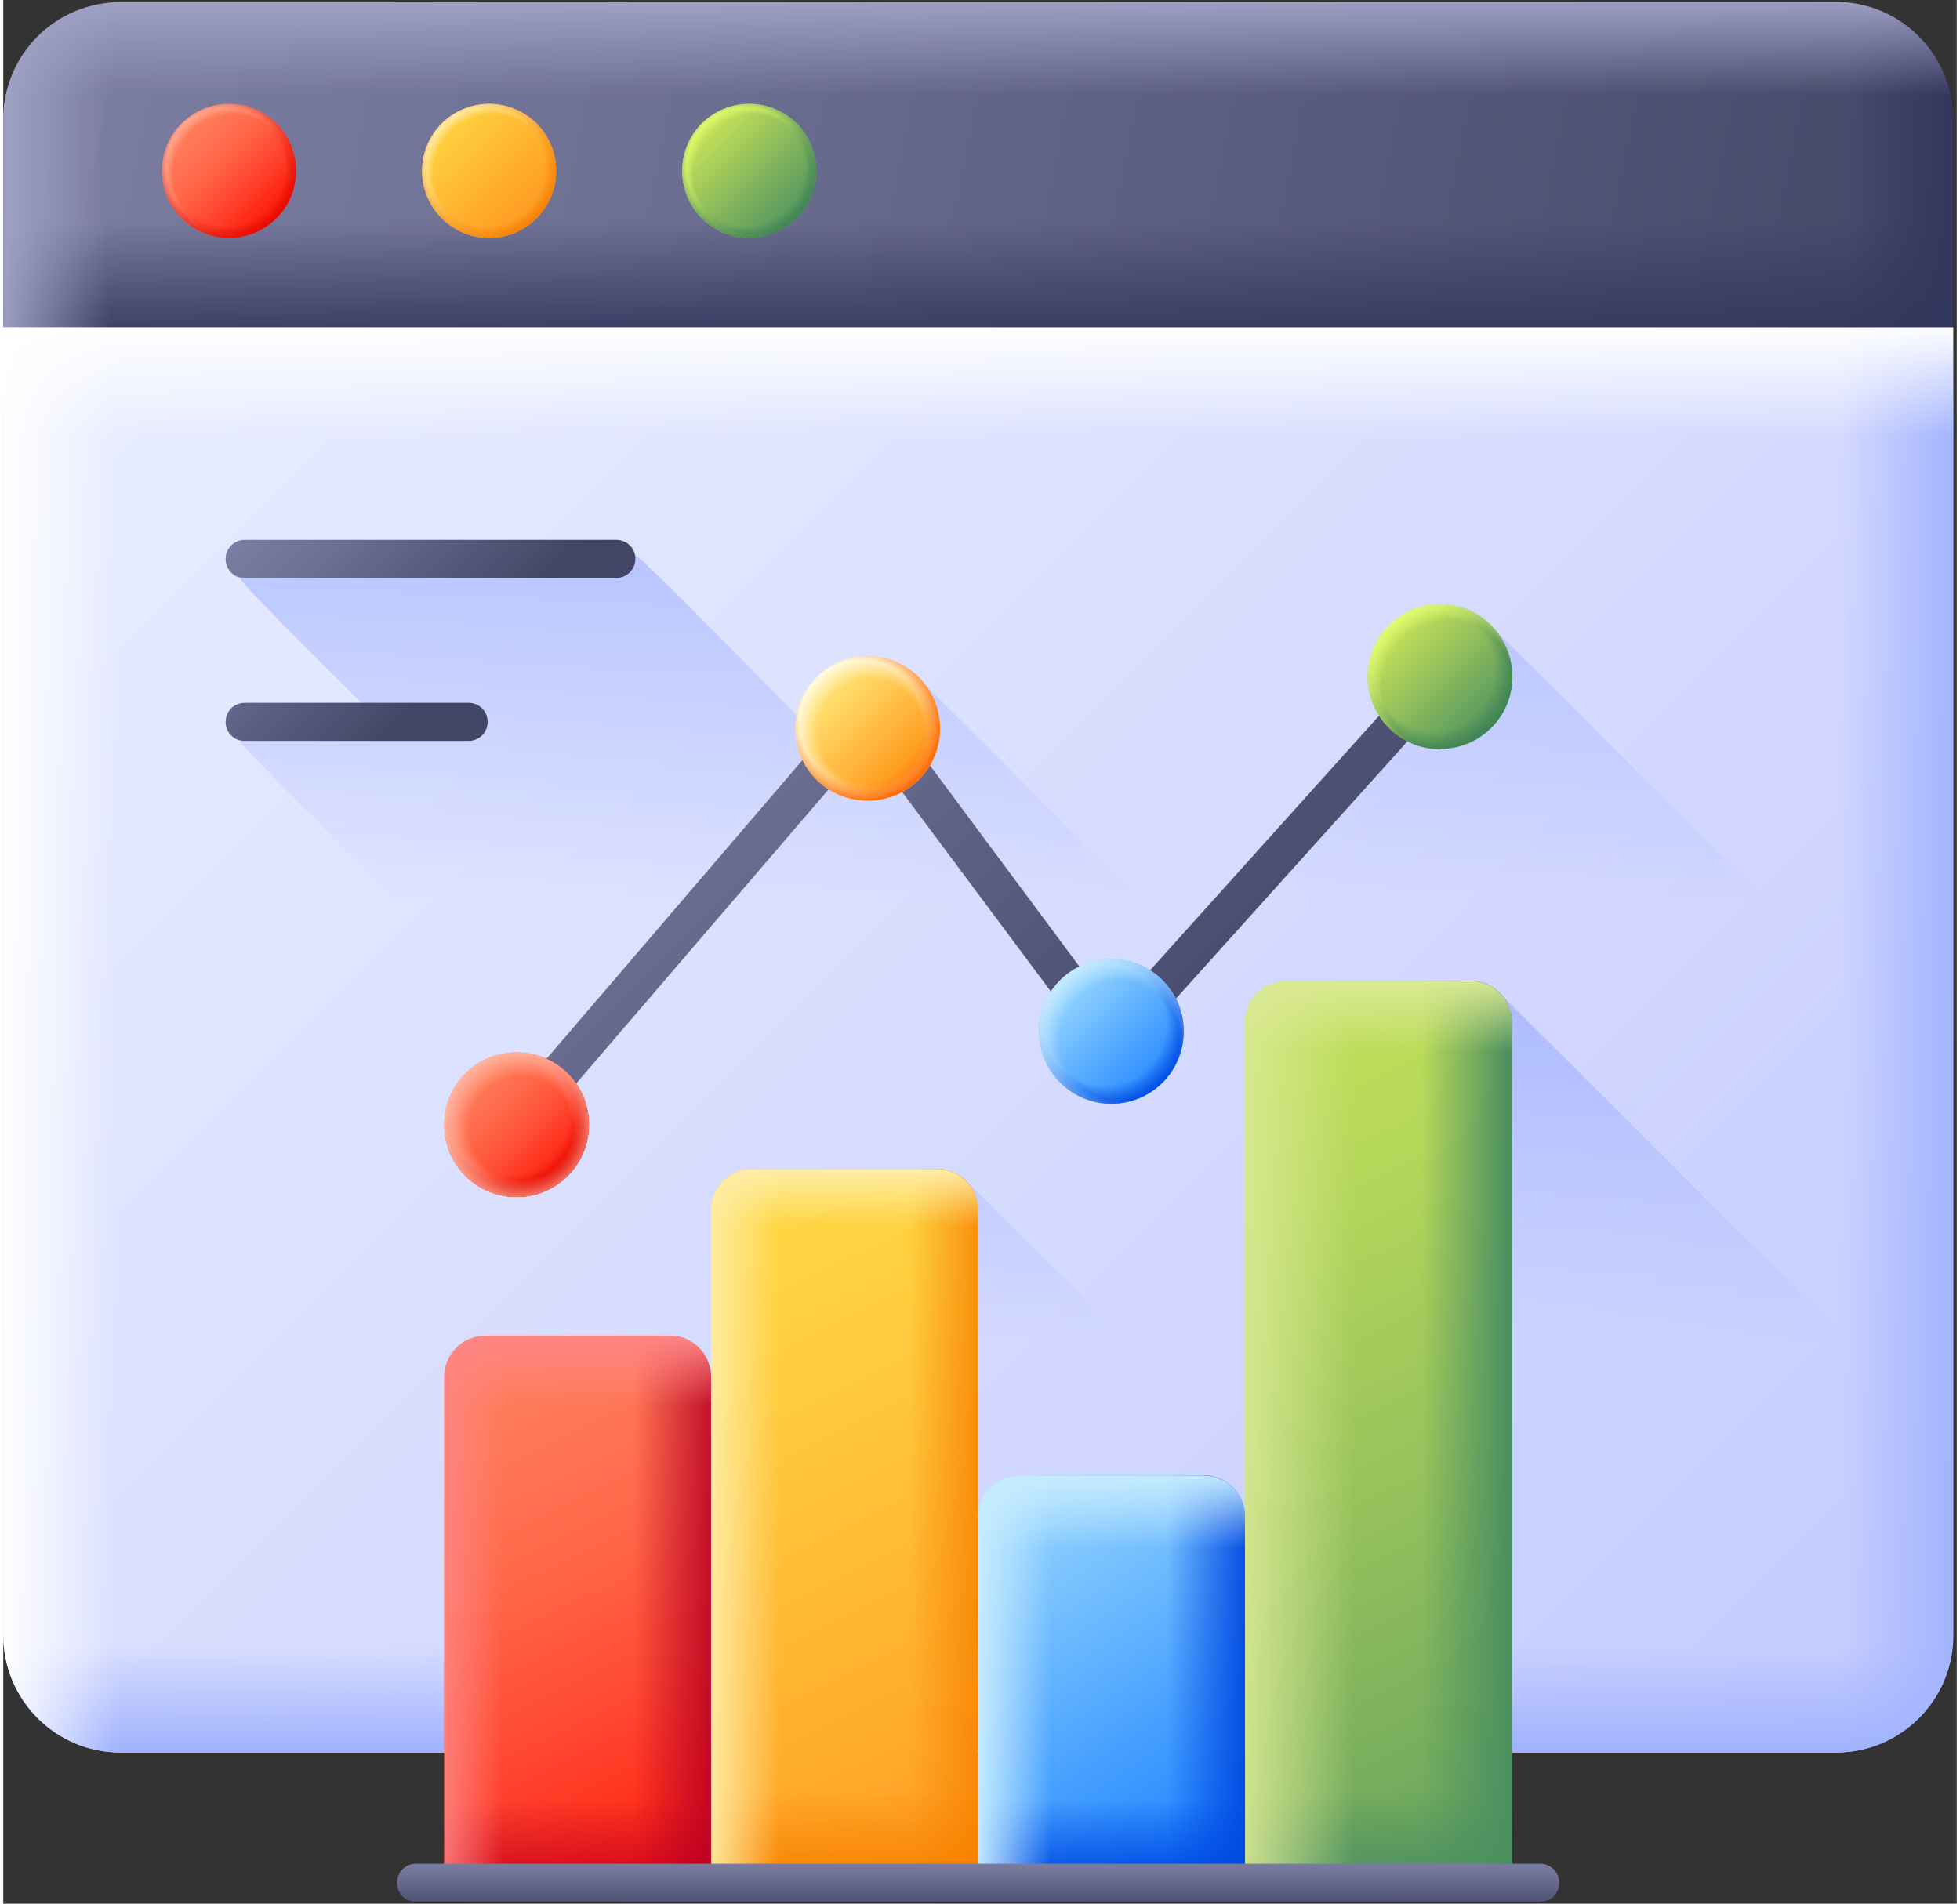 <svg version="1.2" xmlns="http://www.w3.org/2000/svg" viewBox="0 0 513 500" width="70" height="68">
	<rect x="0" y="0" width="513" height="500" fill="#333333" stroke="none"/>
	<title>Analytics and Reporting-svg</title>
	<defs>
		<linearGradient id="g1" x2="1" gradientUnits="userSpaceOnUse" gradientTransform="matrix(505.532,98.042,-33.621,173.358,12.511,-1.231)">
			<stop offset="0" stop-color="#7b7da1"/>
			<stop offset=".31" stop-color="#6d6f93"/>
			<stop offset=".899" stop-color="#494c6d"/>
			<stop offset="1" stop-color="#424566"/>
		</linearGradient>
		<linearGradient id="g2" x2="1" gradientUnits="userSpaceOnUse" gradientTransform="matrix(0,-33.911,590.559,0,256,92.034)">
			<stop offset="0" stop-color="#32365c" stop-opacity="1"/>
			<stop offset="1" stop-color="#32365c" stop-opacity="0"/>
		</linearGradient>
		<linearGradient id="g3" x2="1" gradientUnits="userSpaceOnUse" gradientTransform="matrix(-29.688,0,0,-77.625,513.716,43.3)">
			<stop offset="0" stop-color="#32365c" stop-opacity="1"/>
			<stop offset="1" stop-color="#32365c" stop-opacity="0"/>
		</linearGradient>
		<linearGradient id="g4" x2="1" gradientUnits="userSpaceOnUse" gradientTransform="matrix(0,26.553,-442.838,0,256,-1.413)">
			<stop offset="0" stop-color="#a1a4c7" stop-opacity="1"/>
			<stop offset="1" stop-color="#a1a4c7" stop-opacity="0"/>
		</linearGradient>
		<linearGradient id="g5" x2="1" gradientUnits="userSpaceOnUse" gradientTransform="matrix(29.687,0,0,77.622,-1.708,43.3)">
			<stop offset="0" stop-color="#a1a4c7" stop-opacity="1"/>
			<stop offset="1" stop-color="#a1a4c7" stop-opacity="0"/>
		</linearGradient>
		<linearGradient id="g6" x2="1" gradientUnits="userSpaceOnUse" gradientTransform="matrix(411.626,411.626,-411.626,411.626,57.321,65.346)">
			<stop offset="0" stop-color="#e9edff"/>
			<stop offset="1" stop-color="#c4cbff"/>
		</linearGradient>
		<linearGradient id="g7" x2="1" gradientUnits="userSpaceOnUse" gradientTransform="matrix(-30.791,0,0,-352.449,513.021,273.1)">
			<stop offset="0" stop-color="#a1b3ff" stop-opacity="1"/>
			<stop offset="1" stop-color="#a1b3ff" stop-opacity="0"/>
		</linearGradient>
		<linearGradient id="g8" x2="1" gradientUnits="userSpaceOnUse" gradientTransform="matrix(0,-27.617,400.642,0,256.05,459.693)">
			<stop offset="0" stop-color="#a1b3ff" stop-opacity="1"/>
			<stop offset="1" stop-color="#a1b3ff" stop-opacity="0"/>
		</linearGradient>
		<linearGradient id="g9" x2="1" gradientUnits="userSpaceOnUse" gradientTransform="matrix(0,29.396,-461.68,0,256,85.396)">
			<stop offset="0" stop-color="#ffffff" stop-opacity="1"/>
			<stop offset="1" stop-color="#ffffff" stop-opacity="0"/>
		</linearGradient>
		<linearGradient id="g10" x2="1" gradientUnits="userSpaceOnUse" gradientTransform="matrix(30.791,0,0,352.449,-1.027,273.1)">
			<stop offset="0" stop-color="#ffffff" stop-opacity="1"/>
			<stop offset="1" stop-color="#ffffff" stop-opacity="0"/>
		</linearGradient>
		<linearGradient id="g11" x2="1" gradientUnits="userSpaceOnUse" gradientTransform="matrix(26.556,26.556,-26.556,26.556,46.361,31.911)">
			<stop offset="0" stop-color="#ff7f5c"/>
			<stop offset=".153" stop-color="#ff7957"/>
			<stop offset=".36" stop-color="#ff6849"/>
			<stop offset=".597" stop-color="#ff4b33"/>
			<stop offset=".855" stop-color="#ff2414"/>
			<stop offset=".996" stop-color="#ff0c00"/>
		</linearGradient>
		<radialGradient id="g12" cx="0" cy="0" r="1" gradientUnits="userSpaceOnUse" gradientTransform="matrix(19.024,0,0,19.024,60.275,45.692)">
			<stop offset=".819" stop-color="#ffb7a3" stop-opacity="0"/>
			<stop offset="1" stop-color="#ffb7a3" stop-opacity="1"/>
		</radialGradient>
		<radialGradient id="g13" cx="0" cy="0" r="1" gradientUnits="userSpaceOnUse" gradientTransform="matrix(19.024,0,0,19.024,58.472,43.889)">
			<stop offset=".819" stop-color="#e00a00" stop-opacity="0"/>
			<stop offset="1" stop-color="#e00a00" stop-opacity="1"/>
		</radialGradient>
		<linearGradient id="g14" x2="1" gradientUnits="userSpaceOnUse" gradientTransform="matrix(28.443,28.443,-28.443,28.443,113.016,30.266)">
			<stop offset="0" stop-color="#ffd945"/>
			<stop offset="1" stop-color="#ff941f"/>
		</linearGradient>
		<radialGradient id="g15" cx="0" cy="0" r="1" gradientUnits="userSpaceOnUse" gradientTransform="matrix(19.024,0,0,19.024,128.561,45.692)">
			<stop offset=".819" stop-color="#fff2bf" stop-opacity="0"/>
			<stop offset="1" stop-color="#fff2bf" stop-opacity="1"/>
		</radialGradient>
		<radialGradient id="g16" cx="0" cy="0" r="1" gradientUnits="userSpaceOnUse" gradientTransform="matrix(19.024,0,0,19.024,126.758,43.889)">
			<stop offset=".819" stop-color="#f27f00" stop-opacity="0"/>
			<stop offset="1" stop-color="#f27f00" stop-opacity="1"/>
		</radialGradient>
		<linearGradient id="g17" x2="1" gradientUnits="userSpaceOnUse" gradientTransform="matrix(26.556,26.556,-26.556,26.556,182.947,31.897)">
			<stop offset="0" stop-color="#cfe958"/>
			<stop offset=".585" stop-color="#80b35d"/>
			<stop offset="1" stop-color="#4c9060"/>
		</linearGradient>
		<radialGradient id="g18" cx="0" cy="0" r="1" gradientUnits="userSpaceOnUse" gradientTransform="matrix(19.024,0,0,19.024,196.847,45.692)">
			<stop offset=".819" stop-color="#e6ff75" stop-opacity="0"/>
			<stop offset="1" stop-color="#e6ff75" stop-opacity="1"/>
		</radialGradient>
		<radialGradient id="g19" cx="0" cy="0" r="1" gradientUnits="userSpaceOnUse" gradientTransform="matrix(19.024,0,0,19.024,195.044,43.889)">
			<stop offset=".819" stop-color="#3e8252" stop-opacity="0"/>
			<stop offset="1" stop-color="#3e8252" stop-opacity="1"/>
		</radialGradient>
		<linearGradient id="g20" x2="1" gradientUnits="userSpaceOnUse" gradientTransform="matrix(0,117.962,-230.912,0,314,234.858)">
			<stop offset="0" stop-color="#a1b3ff" stop-opacity="1"/>
			<stop offset="1" stop-color="#a1b3ff" stop-opacity="0"/>
		</linearGradient>
		<linearGradient id="g21" x2="1" gradientUnits="userSpaceOnUse" gradientTransform="matrix(72.639,150.12,-117.212,56.716,116.239,355.469)">
			<stop offset="0" stop-color="#ff7f5c"/>
			<stop offset=".153" stop-color="#ff7957"/>
			<stop offset=".36" stop-color="#ff6849"/>
			<stop offset=".597" stop-color="#ff4b33"/>
			<stop offset=".855" stop-color="#ff2414"/>
			<stop offset=".996" stop-color="#ff0c00"/>
		</linearGradient>
		<linearGradient id="g22" x2="1" gradientUnits="userSpaceOnUse" gradientTransform="matrix(-23.841,0,0,-137.588,189.4,422.7)">
			<stop offset="0" stop-color="#b80024" stop-opacity="1"/>
			<stop offset="1" stop-color="#b80024" stop-opacity="0"/>
		</linearGradient>
		<linearGradient id="g23" x2="1" gradientUnits="userSpaceOnUse" gradientTransform="matrix(0,-29.898,78.496,0,150.85,502.944)">
			<stop offset="0" stop-color="#b80024" stop-opacity="1"/>
			<stop offset="1" stop-color="#b80024" stop-opacity="0"/>
		</linearGradient>
		<linearGradient id="g24" x2="1" gradientUnits="userSpaceOnUse" gradientTransform="matrix(18.173,0,0,90.992,113.06,422.7)">
			<stop offset="0" stop-color="#ff8585" stop-opacity="1"/>
			<stop offset="1" stop-color="#ff8585" stop-opacity="0"/>
		</linearGradient>
		<linearGradient id="g25" x2="1" gradientUnits="userSpaceOnUse" gradientTransform="matrix(0,18.088,-58.081,0,150.9,351.029)">
			<stop offset="0" stop-color="#ff8585" stop-opacity="1"/>
			<stop offset="1" stop-color="#ff8585" stop-opacity="0"/>
		</linearGradient>
		<linearGradient id="g26" x2="1" gradientUnits="userSpaceOnUse" gradientTransform="matrix(90.982,188.029,-135.537,65.583,177.833,315.941)">
			<stop offset="0" stop-color="#ffd945"/>
			<stop offset=".25" stop-color="#ffcd3e"/>
			<stop offset=".704" stop-color="#ffad2d"/>
			<stop offset="1" stop-color="#ff941f"/>
		</linearGradient>
		<linearGradient id="g27" x2="1" gradientUnits="userSpaceOnUse" gradientTransform="matrix(-22.867,0,0,-172.191,260.635,400.8)">
			<stop offset="0" stop-color="#f78100" stop-opacity="1"/>
			<stop offset="1" stop-color="#f78100" stop-opacity="0"/>
		</linearGradient>
		<linearGradient id="g28" x2="1" gradientUnits="userSpaceOnUse" gradientTransform="matrix(0,-25.042,65.747,0,220.95,495.114)">
			<stop offset="0" stop-color="#f78100" stop-opacity="1"/>
			<stop offset="1" stop-color="#f78100" stop-opacity="0"/>
		</linearGradient>
		<linearGradient id="g29" x2="1" gradientUnits="userSpaceOnUse" gradientTransform="matrix(19.441,0,0,127.01,184.549,400.8)">
			<stop offset="0" stop-color="#ffeda6" stop-opacity="1"/>
			<stop offset="1" stop-color="#ffeda6" stop-opacity="0"/>
		</linearGradient>
		<linearGradient id="g30" x2="1" gradientUnits="userSpaceOnUse" gradientTransform="matrix(0,14.994,-48.146,0,221,307.05)">
			<stop offset="0" stop-color="#ffeda6" stop-opacity="1"/>
			<stop offset="1" stop-color="#ffeda6" stop-opacity="0"/>
		</linearGradient>
		<linearGradient id="g31" x2="1" gradientUnits="userSpaceOnUse" gradientTransform="matrix(63.319,95.659,-87.554,57.954,255.193,390.713)">
			<stop offset="0" stop-color="#a1ddff"/>
			<stop offset="1" stop-color="#1c83ff"/>
		</linearGradient>
		<linearGradient id="g32" x2="1" gradientUnits="userSpaceOnUse" gradientTransform="matrix(-22.408,0,0,-96.291,328.039,441.05)">
			<stop offset="0" stop-color="#0047e0" stop-opacity="1"/>
			<stop offset="1" stop-color="#0047e0" stop-opacity="0"/>
		</linearGradient>
		<linearGradient id="g33" x2="1" gradientUnits="userSpaceOnUse" gradientTransform="matrix(0,-22.567,59.249,0,291.05,495.284)">
			<stop offset="0" stop-color="#0047e0" stop-opacity="1"/>
			<stop offset="1" stop-color="#0047e0" stop-opacity="0"/>
		</linearGradient>
		<linearGradient id="g34" x2="1" gradientUnits="userSpaceOnUse" gradientTransform="matrix(19.846,0,0,73.99,255.273,441.05)">
			<stop offset="0" stop-color="#c9ecff" stop-opacity="1"/>
			<stop offset="1" stop-color="#c9ecff" stop-opacity="0"/>
		</linearGradient>
		<linearGradient id="g35" x2="1" gradientUnits="userSpaceOnUse" gradientTransform="matrix(0,19.779,-63.511,0,291.1,386.901)">
			<stop offset="0" stop-color="#c9ecff" stop-opacity="1"/>
			<stop offset="1" stop-color="#c9ecff" stop-opacity="0"/>
		</linearGradient>
		<linearGradient id="g36" x2="1" gradientUnits="userSpaceOnUse" gradientTransform="matrix(152.278,314.707,-213.043,103.086,279.474,211.552)">
			<stop offset="0" stop-color="#cfe958"/>
			<stop offset=".138" stop-color="#c8e458"/>
			<stop offset=".339" stop-color="#b5d75a"/>
			<stop offset=".578" stop-color="#95c15c"/>
			<stop offset=".844" stop-color="#69a45e"/>
			<stop offset="1" stop-color="#4c9060"/>
		</linearGradient>
		<linearGradient id="g37" x2="1" gradientUnits="userSpaceOnUse" gradientTransform="matrix(-38.357,0,0,-364.931,399.898,376.1)">
			<stop offset=".119" stop-color="#4c9060" stop-opacity="1"/>
			<stop offset=".719" stop-color="#4c9060" stop-opacity="0"/>
		</linearGradient>
		<linearGradient id="g38" x2="1" gradientUnits="userSpaceOnUse" gradientTransform="matrix(0,-34.2,89.791,0,361.15,495.609)">
			<stop offset=".004" stop-color="#4c9060" stop-opacity="1"/>
			<stop offset=".728" stop-color="#4c9060" stop-opacity="0"/>
		</linearGradient>
		<linearGradient id="g39" x2="1" gradientUnits="userSpaceOnUse" gradientTransform="matrix(38.277,0,0,315.952,322.416,376.1)">
			<stop offset="0" stop-color="#dae995" stop-opacity="1"/>
			<stop offset=".847" stop-color="#dae995" stop-opacity="0"/>
		</linearGradient>
		<linearGradient id="g40" x2="1" gradientUnits="userSpaceOnUse" gradientTransform="matrix(0,22.228,-71.374,0,361.2,257.381)">
			<stop offset="0" stop-color="#dae995" stop-opacity="1"/>
			<stop offset=".847" stop-color="#dae995" stop-opacity="0"/>
		</linearGradient>
		<linearGradient id="g41" x2="1" gradientUnits="userSpaceOnUse" gradientTransform="matrix(0,13.062,-398.652,0,256,489.156)">
			<stop offset="0" stop-color="#7b7da1"/>
			<stop offset=".31" stop-color="#6d6f93"/>
			<stop offset=".899" stop-color="#494c6d"/>
			<stop offset="1" stop-color="#424566"/>
		</linearGradient>
		<linearGradient id="g42" x2="1" gradientUnits="userSpaceOnUse" gradientTransform="matrix(0,145.162,-206.801,0,285.2,91.88)">
			<stop offset="0" stop-color="#a1b3ff" stop-opacity="1"/>
			<stop offset="1" stop-color="#a1b3ff" stop-opacity="0"/>
		</linearGradient>
		<linearGradient id="g43" x2="1" gradientUnits="userSpaceOnUse" gradientTransform="matrix(153.44,153.44,-349.336,349.336,161.016,141.316)">
			<stop offset="0" stop-color="#7b7da1"/>
			<stop offset=".31" stop-color="#6d6f93"/>
			<stop offset=".899" stop-color="#494c6d"/>
			<stop offset="1" stop-color="#424566"/>
		</linearGradient>
		<linearGradient id="g44" x2="1" gradientUnits="userSpaceOnUse" gradientTransform="matrix(28.687,28.687,-28.687,28.687,120.8,281.35)">
			<stop offset="0" stop-color="#ff7f5c"/>
			<stop offset=".153" stop-color="#ff7957"/>
			<stop offset=".36" stop-color="#ff6849"/>
			<stop offset=".597" stop-color="#ff4b33"/>
			<stop offset=".855" stop-color="#ff2414"/>
			<stop offset=".996" stop-color="#ff0c00"/>
		</linearGradient>
		<radialGradient id="g45" cx="0" cy="0" r="1" gradientUnits="userSpaceOnUse" gradientTransform="matrix(20.551,0,0,20.551,132.593,292.516)">
			<stop offset=".795" stop-color="#e00a00" stop-opacity="0"/>
			<stop offset="1" stop-color="#e00a00" stop-opacity="1"/>
		</radialGradient>
		<radialGradient id="g46" cx="0" cy="0" r="1" gradientUnits="userSpaceOnUse" gradientTransform="matrix(20.551,0,0,20.551,135.902,296.251)">
			<stop offset=".661" stop-color="#ffb7a3" stop-opacity="0"/>
			<stop offset="1" stop-color="#ffb7a3" stop-opacity="1"/>
		</radialGradient>
		<linearGradient id="g47" x2="1" gradientUnits="userSpaceOnUse" gradientTransform="matrix(28.687,28.688,-28.688,28.687,213.062,177.411)">
			<stop offset="0" stop-color="#ffed81"/>
			<stop offset=".235" stop-color="#ffd968"/>
			<stop offset=".73" stop-color="#ffa629"/>
			<stop offset="1" stop-color="#ff8804"/>
		</linearGradient>
		<radialGradient id="g48" cx="0" cy="0" r="1" gradientUnits="userSpaceOnUse" gradientTransform="matrix(20.551,0,0,20.551,227.625,192.085)">
			<stop offset=".676" stop-color="#fffcf0" stop-opacity="0"/>
			<stop offset="1" stop-color="#fffcf0" stop-opacity="1"/>
		</radialGradient>
		<radialGradient id="g49" cx="0" cy="0" r="1" gradientUnits="userSpaceOnUse" gradientTransform="matrix(21.804,0,0,21.804,225.337,189.627)">
			<stop offset=".748" stop-color="#ff6b06" stop-opacity="0"/>
			<stop offset=".962" stop-color="#ff6b06" stop-opacity="1"/>
		</radialGradient>
		<linearGradient id="g50" x2="1" gradientUnits="userSpaceOnUse" gradientTransform="matrix(28.687,28.687,-28.687,28.687,277.064,256.914)">
			<stop offset="0" stop-color="#a1ddff"/>
			<stop offset="1" stop-color="#1c83ff"/>
		</linearGradient>
		<radialGradient id="g51" cx="0" cy="0" r="1" gradientUnits="userSpaceOnUse" gradientTransform="matrix(21.804,0,0,21.804,289.358,269.11)">
			<stop offset=".735" stop-color="#0047e0" stop-opacity="0"/>
			<stop offset="1" stop-color="#0047e0" stop-opacity="1"/>
		</radialGradient>
		<radialGradient id="g52" cx="0" cy="0" r="1" gradientUnits="userSpaceOnUse" gradientTransform="matrix(16.049,16.049,-16.049,16.049,293.13,273.323)">
			<stop offset=".693" stop-color="#c9ecff" stop-opacity="0"/>
			<stop offset="1" stop-color="#c9ecff" stop-opacity="1"/>
		</radialGradient>
		<linearGradient id="g53" x2="1" gradientUnits="userSpaceOnUse" gradientTransform="matrix(28.687,28.688,-28.688,28.687,363.369,163.818)">
			<stop offset="0" stop-color="#cfe958"/>
			<stop offset=".585" stop-color="#80b35d"/>
			<stop offset="1" stop-color="#4c9060"/>
		</linearGradient>
		<radialGradient id="g54" cx="0" cy="0" r="1" gradientUnits="userSpaceOnUse" gradientTransform="matrix(21.804,0,0,21.804,375.654,176.024)">
			<stop offset=".732" stop-color="#3e8252" stop-opacity="0"/>
			<stop offset="1" stop-color="#3e8252" stop-opacity="1"/>
		</radialGradient>
		<radialGradient id="g55" cx="0" cy="0" r="1" gradientUnits="userSpaceOnUse" gradientTransform="matrix(16.049,16.049,-16.049,16.049,379.389,180.256)">
			<stop offset=".767" stop-color="#e6ff75" stop-opacity="0"/>
			<stop offset="1" stop-color="#e6ff75" stop-opacity="1"/>
		</radialGradient>
		<linearGradient id="g56" x2="1" gradientUnits="userSpaceOnUse" gradientTransform="matrix(45.983,45.983,-61.39,61.39,73.226,129.276)">
			<stop offset="0" stop-color="#7b7da1"/>
			<stop offset=".31" stop-color="#6d6f93"/>
			<stop offset=".899" stop-color="#494c6d"/>
			<stop offset="1" stop-color="#424566"/>
		</linearGradient>
	</defs>
	<style>
		.s0 { fill: url(#g1) } 
		.s1 { fill: url(#g2) } 
		.s2 { fill: url(#g3) } 
		.s3 { fill: url(#g4) } 
		.s4 { fill: url(#g5) } 
		.s5 { fill: url(#g6) } 
		.s6 { fill: url(#g7) } 
		.s7 { fill: url(#g8) } 
		.s8 { fill: url(#g9) } 
		.s9 { fill: url(#g10) } 
		.s10 { fill: url(#g11) } 
		.s11 { fill: url(#g12) } 
		.s12 { fill: url(#g13) } 
		.s13 { fill: url(#g14) } 
		.s14 { fill: url(#g15) } 
		.s15 { fill: url(#g16) } 
		.s16 { fill: url(#g17) } 
		.s17 { fill: url(#g18) } 
		.s18 { fill: url(#g19) } 
		.s19 { fill: url(#g20) } 
		.s20 { fill: url(#g21) } 
		.s21 { fill: url(#g22) } 
		.s22 { fill: url(#g23) } 
		.s23 { fill: url(#g24) } 
		.s24 { fill: url(#g25) } 
		.s25 { fill: url(#g26) } 
		.s26 { fill: url(#g27) } 
		.s27 { fill: url(#g28) } 
		.s28 { fill: url(#g29) } 
		.s29 { fill: url(#g30) } 
		.s30 { fill: url(#g31) } 
		.s31 { fill: url(#g32) } 
		.s32 { fill: url(#g33) } 
		.s33 { fill: url(#g34) } 
		.s34 { fill: url(#g35) } 
		.s35 { fill: url(#g36) } 
		.s36 { fill: url(#g37) } 
		.s37 { fill: url(#g38) } 
		.s38 { fill: url(#g39) } 
		.s39 { fill: url(#g40) } 
		.s40 { fill: url(#g41) } 
		.s41 { fill: url(#g42) } 
		.s42 { fill: url(#g43) } 
		.s43 { fill: url(#g44) } 
		.s44 { fill: url(#g45) } 
		.s45 { fill: url(#g46) } 
		.s46 { fill: url(#g47) } 
		.s47 { fill: url(#g48) } 
		.s48 { fill: url(#g49) } 
		.s49 { fill: url(#g50) } 
		.s50 { fill: url(#g51) } 
		.s51 { fill: url(#g52) } 
		.s52 { fill: url(#g53) } 
		.s53 { fill: url(#g54) } 
		.s54 { fill: url(#g55) } 
		.s55 { fill: url(#g56) } 
	</style>
	<g>
		<g>
			<g>
				<g>
					<path class="s0" d="m512 31.4v54.7h-512v-54.7c0-17 13.8-30.8 30.8-30.8h450.5c16.9 0 30.7 13.8 30.7 30.8z"/>
					<g>
						<path class="s1" d="m0 56.5h512v29.4h-512z"/>
						<path class="s2" d="m479.3 0.5h1.9c17 0 30.8 13.9 30.8 30.9v54.7h-32.7z"/>
						<path class="s3" d="m512 31.3c0-17.1-13.8-30.8-30.8-30.8l-450.4 0.1c-17 0-30.8 13.7-30.8 30.6z"/>
						<path class="s4" d="m32.7 0.5h-1.9c-17 0-30.8 13.9-30.8 30.9v54.7h32.7z"/>
					</g>
				</g>
				<g>
					<path class="s5" d="m0 86v343.4c0 17.1 13.8 30.9 30.8 30.9h450.5c17 0 30.8-13.8 30.8-30.8v-343.5z"/>
					<g>
						<path class="s6" d="m479.3 86h32.7v343.4c0 17.1-13.8 30.9-30.8 30.9h-1.9z"/>
						<path class="s7" d="m0 424.9v4.6c0 17 13.8 30.8 30.8 30.8h450.5c17 0 30.8-13.8 30.8-30.8v-4.5z"/>
						<path class="s8" d="m0 86h512v32.6h-512z"/>
						<path class="s9" d="m32.7 86h-32.7v343.4c0 17.1 13.8 30.9 30.8 30.9h1.9z"/>
					</g>
				</g>
				<g>
					<g>
						<path class="s10" d="m59.3 62.5c-9.7 0-17.6-7.9-17.6-17.6 0-9.8 7.9-17.6 17.6-17.6 9.7 0 17.6 7.8 17.6 17.6 0 9.7-7.9 17.6-17.6 17.6z"/>
						<path class="s11" d="m59.3 62.5c-9.7 0-17.6-7.9-17.6-17.6 0-9.8 7.9-17.6 17.6-17.6 9.7 0 17.6 7.8 17.6 17.6 0 9.7-7.9 17.6-17.6 17.6z"/>
						<path class="s12" d="m59.3 62.5c-9.7 0-17.6-7.9-17.6-17.6 0-9.8 7.9-17.6 17.6-17.6 9.7 0 17.6 7.8 17.6 17.6 0 9.7-7.9 17.6-17.6 17.6z"/>
					</g>
					<g>
						<path class="s13" d="m127.6 62.5c-9.7 0-17.6-7.9-17.6-17.6 0-9.8 7.9-17.6 17.6-17.6 9.7 0 17.6 7.8 17.6 17.6 0 9.7-7.9 17.6-17.6 17.6z"/>
						<path class="s14" d="m127.6 62.5c-9.7 0-17.6-7.9-17.6-17.6 0-9.8 7.9-17.6 17.6-17.6 9.7 0 17.6 7.8 17.6 17.6 0 9.7-7.9 17.6-17.6 17.6z"/>
						<path class="s15" d="m127.6 62.5c-9.7 0-17.6-7.9-17.6-17.6 0-9.8 7.9-17.6 17.6-17.6 9.7 0 17.6 7.8 17.6 17.6 0 9.7-7.9 17.6-17.6 17.6z"/>
					</g>
					<g>
						<path class="s16" d="m195.9 62.5c-9.7 0-17.6-7.9-17.6-17.6 0-9.8 7.9-17.6 17.6-17.6 9.7 0 17.6 7.8 17.6 17.6 0 9.7-7.9 17.6-17.6 17.6z"/>
						<path class="s17" d="m195.9 62.5c-9.7 0-17.6-7.9-17.6-17.6 0-9.8 7.9-17.6 17.6-17.6 9.7 0 17.6 7.8 17.6 17.6 0 9.7-7.9 17.6-17.6 17.6z"/>
						<path class="s18" d="m195.9 62.5c-9.7 0-17.6-7.9-17.6-17.6 0-9.8 7.9-17.6 17.6-17.6 9.7 0 17.6 7.8 17.6 17.6 0 9.7-7.9 17.6-17.6 17.6z"/>
					</g>
				</g>
			</g>
			<g>
				<g>
					<path class="s19" d="m394.1 262.1c-2-2.8-5.1-4.4-8.7-4.4h-48.4c-6 0-10.8 4.8-10.8 10.8v115c-0.4-0.5-71.4-71.4-72.2-72.2-2-2.6-5.1-4.3-8.7-4.3h-48.5c-6 0-10.8 4.9-10.8 10.8v39.5q-0.9-1.2-2.1-2.1c-2-2.7-5.1-4.4-8.7-4.4h-48.5c-6 0-10.8 4.9-10.8 10.8v98.5h365.4c17 0 30.8-13.8 30.8-30.8v-49.6c-32.4-32.2-117.3-117.1-118-117.7z"/>
					<g>
						<g>
							<path class="s20" d="m185.9 494.6l-70.1-0.1v-132.8c0-6 4.8-10.8 10.8-10.8h48.4c6 0 10.8 4.8 10.8 10.8v132.8z"/>
							<g>
								<path class="s21" d="m175.1 350.9h-14.1v143.7h24.9v-132.8c0-6-4.8-10.9-10.8-10.9z"/>
								<path class="s22" d="m115.8 467.9h70.1v26.7h-70.1z"/>
								<path class="s23" d="m144.5 350.9h-17.9c-6 0-10.8 4.8-10.8 10.8v132.9h28.7z"/>
								<path class="s24" d="m185.9 372.6v-11c0-6-4.8-10.8-10.8-10.8h-48.4c-6 0-10.8 4.8-10.8 10.8v11z"/>
							</g>
						</g>
						<g>
							<path class="s25" d="m256 494.6l-70.1-0.1v-176.7c0-6 4.8-10.8 10.8-10.8h48.4c6 0 10.8 4.8 10.8 10.8v176.7z"/>
							<g>
								<path class="s26" d="m245.2 307.1l-14.1-0.1v187.5h24.9v-176.7c0-6-4.8-10.8-10.8-10.8z"/>
								<path class="s27" d="m185.9 467.9h70.1v26.7h-70.1z"/>
								<path class="s28" d="m214.6 307.1l-17.9-0.1c-6 0-10.8 4.8-10.8 10.8v176.8l28.7-0.1z"/>
								<path class="s29" d="m256 328.9v-11c0-6-4.8-10.8-10.8-10.8h-48.4c-6 0-10.8 4.8-10.8 10.8v11z"/>
							</g>
						</g>
						<g>
							<path class="s30" d="m326.1 494.6l-70.1-0.1v-96.2c0-5.9 4.8-10.8 10.8-10.8h48.4c6 0 10.8 4.9 10.8 10.9v96.1z"/>
							<g>
								<path class="s31" d="m315.3 387.6l-14.1-0.1v107h24.9v-96.2c0-5.8-4.8-10.8-10.8-10.8z"/>
								<path class="s32" d="m256 467.9h70.1v26.7h-70.1z"/>
								<path class="s33" d="m284.7 387.6l-17.9-0.1c-6 0-10.8 4.8-10.8 10.8v96.2h28.7z"/>
								<path class="s34" d="m326.1 409.4v-11c0-6-4.8-10.8-10.8-10.8h-48.4c-6 0-10.8 4.8-10.8 10.8v11z"/>
							</g>
						</g>
						<g>
							<path class="s35" d="m396.2 494.6l-70.1-0.1v-226c0-6 4.8-10.8 10.8-10.8h48.4c6 0 10.8 4.8 10.8 10.8v226.1z"/>
							<g>
								<path class="s36" d="m385.4 257.6h-14.1v236.9h24.9v-226.1c0-5.9-4.8-10.8-10.8-10.8z"/>
								<path class="s37" d="m326.1 467.9h70.1v26.7h-70.1z"/>
								<path class="s38" d="m354.8 257.6h-17.9c-6 0-10.8 4.8-10.8 10.8v226.1h28.7z"/>
								<path class="s39" d="m396.2 279.4v-10.9c0-6-4.8-10.8-10.8-10.8h-48.4c-6 0-10.8 4.8-10.8 10.8v11z"/>
							</g>
						</g>
						<path class="s40" d="m403.6 499.6l-295.2-0.1c-2.8 0-5-2.1-5-5 0-2.8 2.2-5 5-5h295.2c2.8 0 5 2.2 5 5 0 2.9-2.2 5-5 5z"/>
					</g>
				</g>
				<g>
					<path class="s41" d="m392.4 166.3c-3.5-4.6-8.9-7.5-15-7.5-10.5 0-19 8.5-19 19 0 3.8 1.1 7.3 3 10.3l-52.6 58.5c0-0.1-0.1-0.1-0.2-0.1-1-1.4-65.2-65.5-66.5-66.5-3.5-4.5-8.9-7.5-15-7.5-9.2 0-16.9 6.6-18.6 15.5-0.2-0.1-40.9-41.8-42.6-42.3-0.6-2.1-2.5-3.7-4.8-3.7h-97.7c-2.8 0-5 2.2-5 5 0 2.4 1.6 4.2 3.7 4.9 0.5 1.6 31.9 32.6 32.2 33h-30.9c-2.8 0-5 2.1-5 5 0 2.3 1.6 4.1 3.7 4.8 0.5 1.7 81.1 82 81.6 82.5l-0.9 1.1c-2.4-1.1-5.1-1.8-8-1.8-10.5 0-19 8.5-19 19 0 6.1 2.9 11.6 7.4 15.1 0.7 0.9 90.8 91.1 149.7 149.9h208.3c17 0 30.8-13.8 30.8-30.8v-144c-30.1-30.3-118.5-118.7-119.6-119.5z"/>
					<g>
						<path class="s42" d="m134.8 300.1q-1.8 0-3.3-1.3c-2.1-1.8-2.3-5-0.5-7.1l92.2-107.6c1-1.2 2.5-1.8 4-1.7 1.5 0.2 2.9 0.8 3.8 2l60.4 81.3 82.2-91.4c1.8-2 5-2.1 7.1-0.4 2.1 1.8 2.2 5 0.4 7.1l-86.3 95.9c-1 1.1-2.5 1.6-3.9 1.6-1.5-0.2-2.9-0.8-3.8-2l-60.3-80.9-88.2 102.8c-1 1.1-2.4 1.6-3.8 1.6z"/>
						<g>
							<path class="s43" d="m134.8 314.4c-10.5 0-19-8.5-19-19 0-10.6 8.5-19 19-19 10.5 0 19 8.4 19 19 0 10.5-8.5 19-19 19z"/>
							<path class="s44" d="m134.8 314.4c-10.5 0-19-8.5-19-19 0-10.6 8.5-19 19-19 10.5 0 19 8.4 19 19 0 10.5-8.5 19-19 19z"/>
							<path class="s45" d="m134.8 314.4c-10.5 0-19-8.5-19-19 0-10.6 8.5-19 19-19 10.5 0 19 8.4 19 19 0 10.5-8.5 19-19 19z"/>
						</g>
						<g>
							<path class="s46" d="m227 210.3c-10.5 0-19-8.4-19-19 0-10.5 8.5-19 19-19 10.5 0 19 8.5 19 19 0 10.6-8.5 19-19 19z"/>
							<path class="s47" d="m227 210.3c-10.5 0-19-8.4-19-19 0-10.5 8.5-19 19-19 10.5 0 19 8.5 19 19 0 10.6-8.5 19-19 19z"/>
							<path class="s48" d="m227 210.3c-10.5 0-19-8.4-19-19 0-10.5 8.5-19 19-19 10.5 0 19 8.5 19 19 0 10.6-8.5 19-19 19z"/>
						</g>
						<g>
							<path class="s49" d="m291 289.9c-10.5 0-19-8.5-19-19 0-10.6 8.5-19 19-19 10.5 0 19 8.4 19 19 0 10.5-8.5 19-19 19z"/>
							<path class="s50" d="m291 289.9c-10.5 0-19-8.5-19-19 0-10.6 8.5-19 19-19 10.5 0 19 8.4 19 19 0 10.5-8.5 19-19 19z"/>
							<path class="s51" d="m291 289.9c-10.5 0-19-8.5-19-19 0-10.6 8.5-19 19-19 10.5 0 19 8.4 19 19 0 10.5-8.5 19-19 19z"/>
						</g>
						<g>
							<path class="s52" d="m377.3 196.8c-10.5-0.1-19-8.5-19-19.1 0-10.5 8.5-19 19-19 10.5 0 19 8.5 19 19 0 10.6-8.5 19-19 19z"/>
							<path class="s53" d="m377.3 196.8c-10.5-0.1-19-8.5-19-19.1 0-10.5 8.5-19 19-19 10.5 0 19 8.5 19 19 0 10.6-8.5 19-19 19z"/>
							<path class="s54" d="m377.3 196.8c-10.5-0.1-19-8.5-19-19.1 0-10.5 8.5-19 19-19 10.5 0 19 8.5 19 19 0 10.6-8.5 19-19 19z"/>
						</g>
					</g>
					<path fill-rule="evenodd" class="s55" d="m161 151.8h-97.6c-2.8 0-5-2.2-5-5 0-2.8 2.2-5 5-5h97.6c2.8 0 5 2.2 5 5 0 2.8-2.3 5-5 5zm-38.8 42.8h-58.8c-2.8 0-5-2.2-5-5 0-2.8 2.2-5 5-5h58.8c2.8 0 5 2.2 5 5 0 2.8-2.2 5-5 5z"/>
				</g>
			</g>
		</g>
	</g>
</svg>
